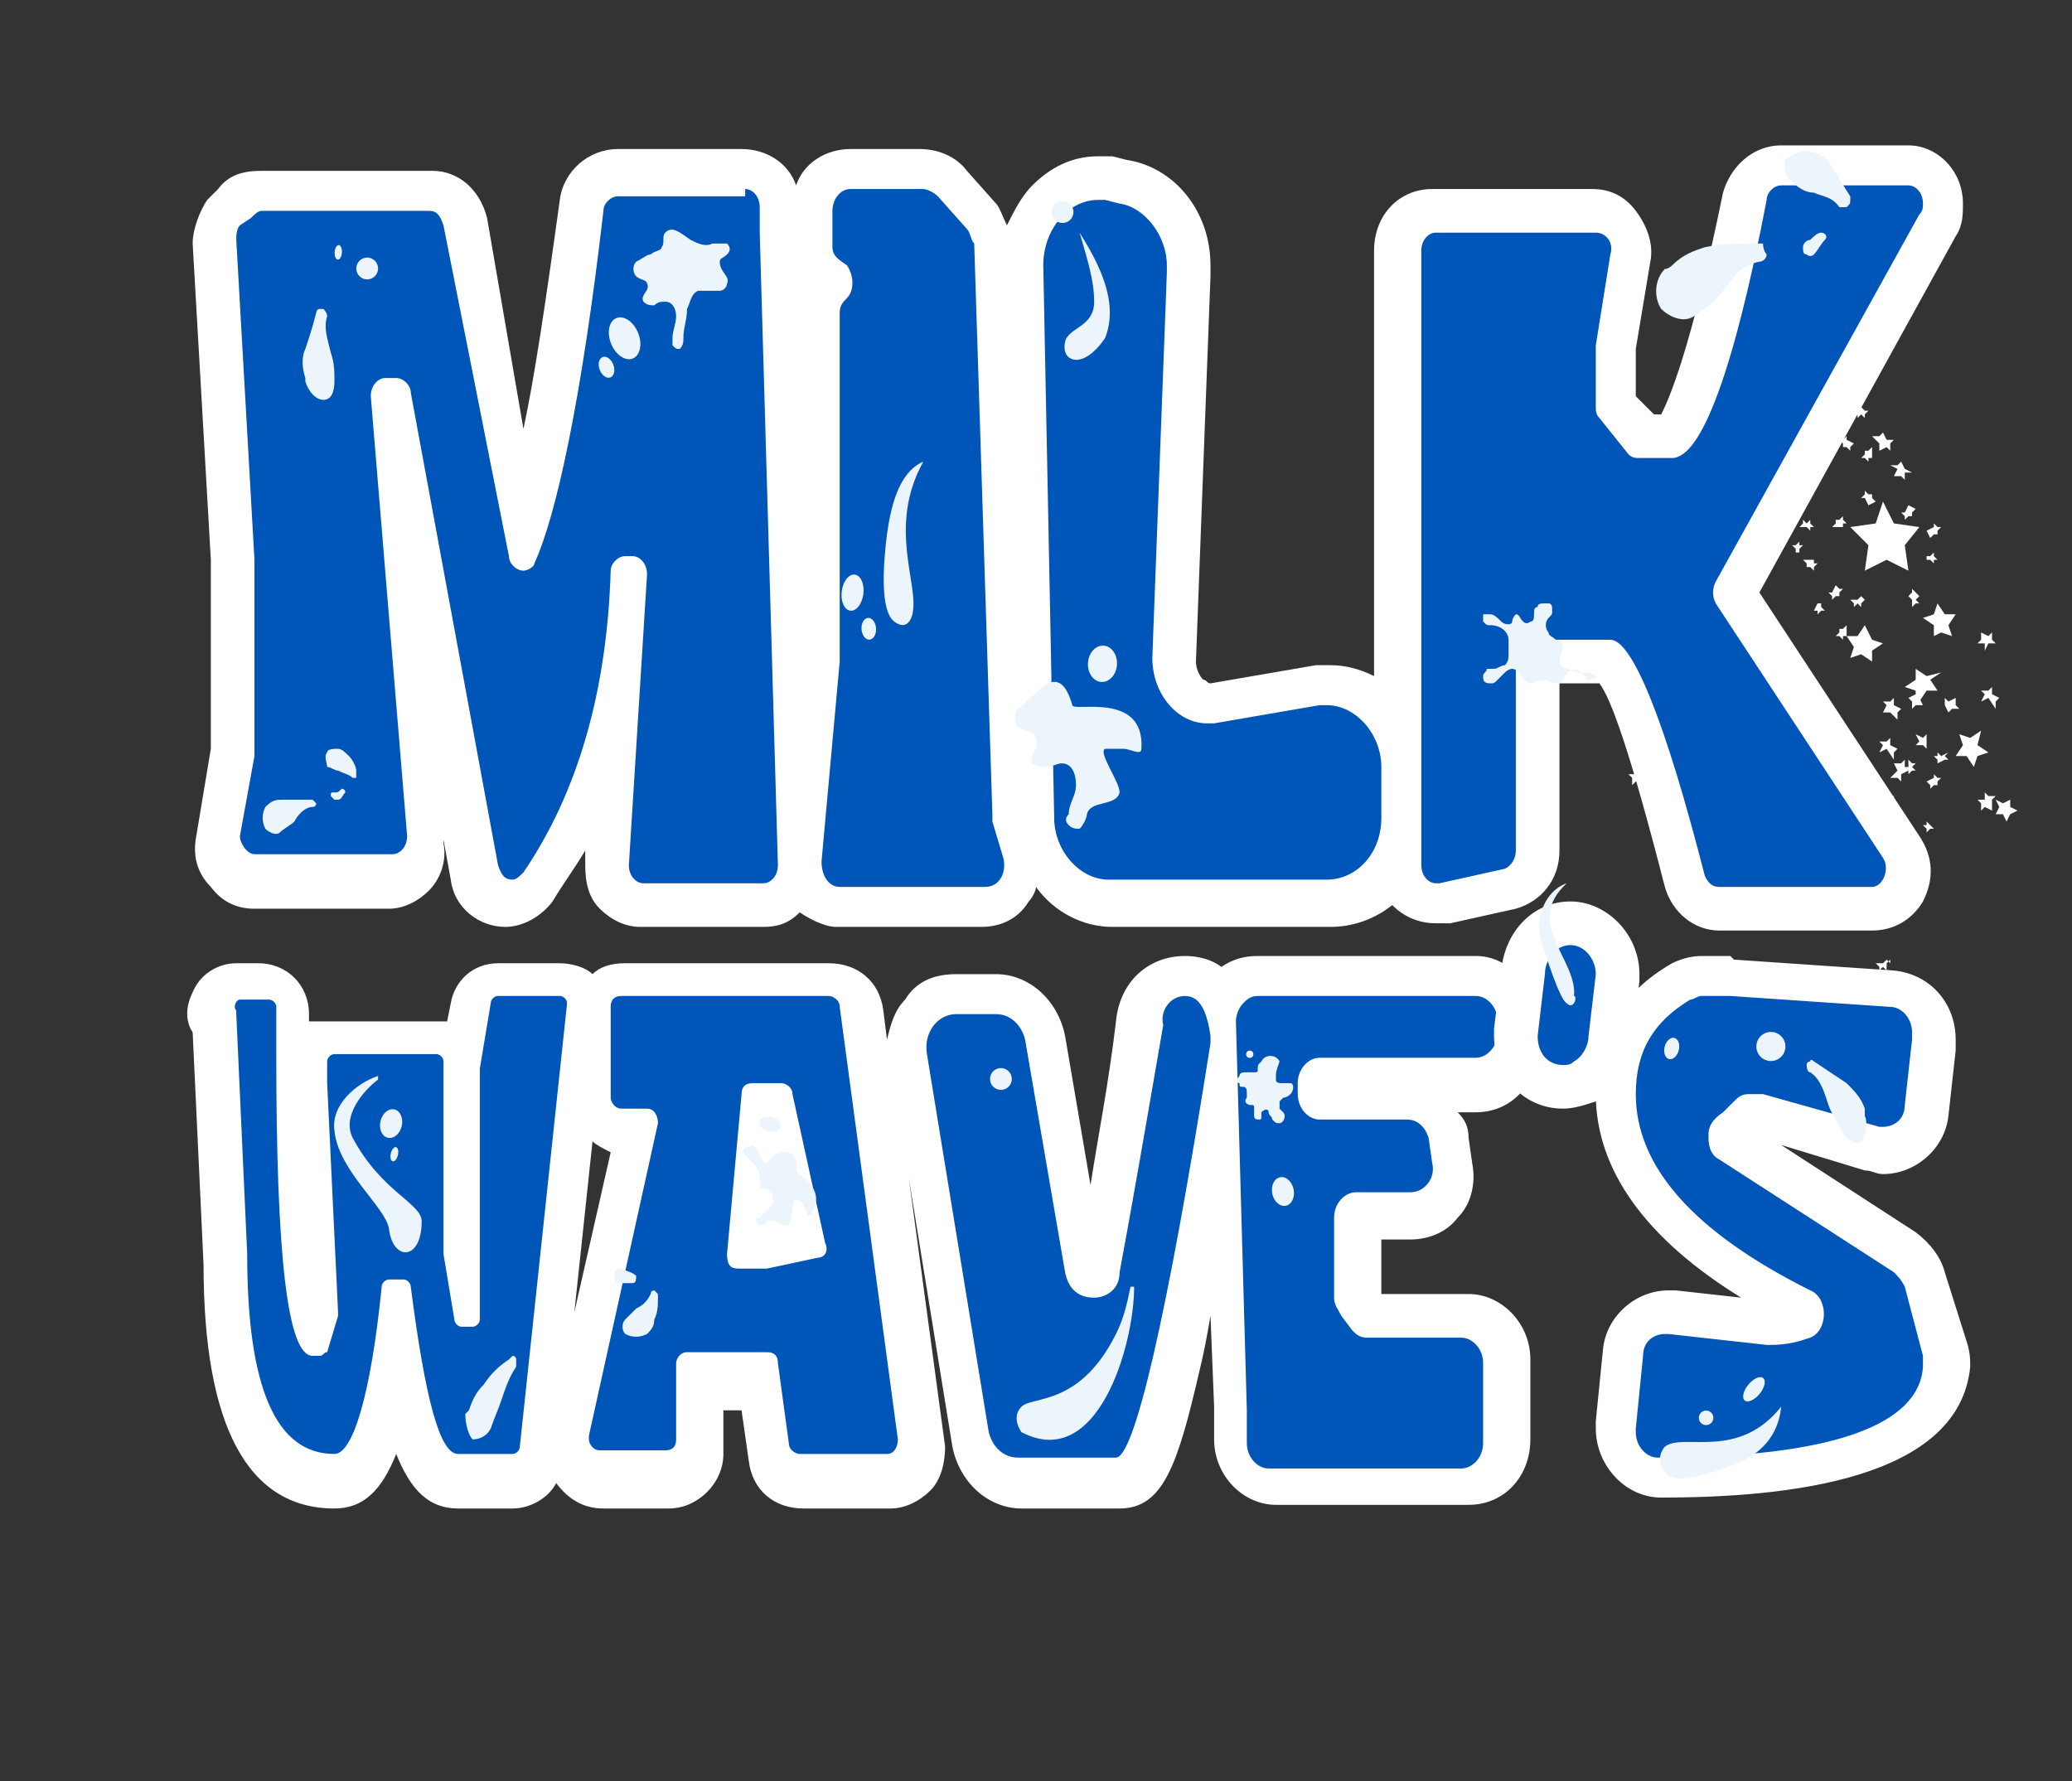 <?xml version="1.0" encoding="utf-8"?>
<!-- Generator: Adobe Illustrator 28.0.0, SVG Export Plug-In . SVG Version: 6.00 Build 0)  -->
<svg version="1.1" id="Слой_1" xmlns="http://www.w3.org/2000/svg" xmlns:xlink="http://www.w3.org/1999/xlink" x="0px" y="0px"
	 viewBox="0 0 57 49" style="enable-background:new 0 0 57 49;" xml:space="preserve">
<rect x="0" y="0" width="57" height="49" fill="#333333" stroke="none"/>
<style type="text/css">
	.st0{fill:#FFFFFF;}
	.st1{fill:#0055B8;}
	.st2{fill:#ECF4FC;}
</style>
<path class="st0" d="M51.8,13.8l0.3,0.6l0.7,0.1L52.4,15l0.1,0.7l-0.6-0.3l-0.6,0.3l0.1-0.7l-0.5-0.5l0.7-0.1L51.8,13.8z"/>
<path class="st0" d="M53.2,17.5l0-0.3l-0.3-0.2l0.3-0.1l0.1-0.3l0.2,0.3l0.3,0l-0.2,0.3l0.1,0.3l-0.3-0.1L53.2,17.5z"/>
<path class="st0" d="M54.5,20.1l-0.3,0.2l-0.3-0.1l0.1,0.3l-0.2,0.3l0.3,0l0.2,0.3l0.1-0.3l0.3-0.1l-0.3-0.2L54.5,20.1z"/>
<path class="st0" d="M53.4,18.5L53,18.6l-0.3-0.2l0,0.3l-0.3,0.2l0.3,0.1l0.1,0.3l0.2-0.3l0.3,0l-0.2-0.3L53.4,18.5z"/>
<path class="st0" d="M51.3,17.2l-0.2,0.3h-0.3l0.2,0.3l-0.1,0.3l0.3-0.1l0.3,0.2l0-0.3l0.3-0.2l-0.3-0.1L51.3,17.2z"/>
<path class="st0" d="M52.1,13.1l0.1-0.2L52,12.8l0.2,0l0.1-0.1l0.1,0.2l0.2,0.1L52.4,13v0.2l-0.1-0.1L52.1,13.1z"/>
<path class="st0" d="M49.7,10.2L49.6,10l0-0.2l-0.2,0.1l-0.1-0.1l0,0.2l-0.1,0.1l0.2,0l0.1,0.2l0.1-0.1L49.7,10.2z"/>
<path class="st0" d="M51.5,12l0.2,0l0.1-0.1l0.1,0.2l0.2,0l-0.1,0.1l0,0.2l-0.1-0.1l-0.2,0.1l0-0.2L51.5,12z"/>
<path class="st0" d="M47.4,13.2l0.2-0.1l0-0.2l0.1,0.1l0.2,0l-0.1,0.1l0.1,0.2l-0.2,0l-0.1,0.1l0-0.2L47.4,13.2z"/>
<path class="st0" d="M44.6,18.8l0,0.2l-0.1,0.1l0.2,0l0.1,0.2l0.1-0.2l0.2,0L44.9,19l0-0.2l-0.1,0.1L44.6,18.8z"/>
<path class="st0" d="M51.8,28.2l-0.2,0.1l-0.1-0.1l0,0.2l-0.1,0.1l0.2,0.1l0,0.2l0.1-0.1l0.2,0l-0.1-0.1L51.8,28.2z"/>
<path class="st0" d="M47.2,9.5l-0.1,0.1l0.1,0.2l-0.2,0l-0.1,0.1l0-0.2l-0.1-0.1l0.2-0.1l0-0.2L47,9.5L47.2,9.5z"/>
<path class="st0" d="M52.1,19.2l0,0.2l0.2,0.1l-0.1,0.1l0,0.2L52,19.6l-0.2,0l0.1-0.2l-0.1-0.1l0.2,0L52.1,19.2z"/>
<path class="st0" d="M52.1,20.9v-0.2l0.1-0.1l-0.2-0.1l0-0.2l-0.1,0.1l-0.2,0l0.1,0.1l-0.1,0.2l0.2-0.1L52.1,20.9z"/>
<path class="st0" d="M53.3,19.4l0.2,0l0.1,0.2l0.1-0.1l0.2,0l-0.1-0.1l0-0.2l-0.2,0.1l-0.1-0.1l0,0.2L53.3,19.4z"/>
<path class="st0" d="M52,21.4l0.2,0l0.1,0.1l0-0.2l0.2-0.1l-0.1-0.1l0-0.2l-0.1,0.1l-0.2,0l0.1,0.2L52,21.4z"/>
<path class="st0" d="M52.9,19.1l-0.1,0.1l0.1,0.2l-0.2,0l-0.1,0.1l0-0.2l-0.1-0.1l0.2-0.1l0-0.2l0.1,0.1L52.9,19.1z"/>
<path class="st0" d="M53.2,20.3l-0.2,0.1l0,0.2l-0.1-0.1l-0.2,0l0.1-0.1l-0.1-0.2l0.2,0.1l0.1-0.1l0,0.2L53.2,20.3z"/>
<path class="st0" d="M45.8,21l0,0.2l0.2,0.1l-0.1,0.1l0,0.2l-0.1-0.1l-0.2,0l0.1-0.2l-0.1-0.1l0.2,0L45.8,21z"/>
<path class="st0" d="M44.8,21.3l0.1,0.1l0,0.2l0.1-0.1l0.2,0l-0.1-0.2l0.1-0.1l-0.2,0L45,21.1l0,0.2L44.8,21.3z"/>
<path class="st0" d="M45.9,20l-0.1,0.1l0,0.2l-0.1-0.1l-0.2,0.1l0-0.2l-0.1-0.1l0.2,0l0.1-0.1l0.1,0.2L45.9,20z"/>
<path class="st0" d="M46,8.5l0-0.1l0.1,0l-0.1-0.1l0-0.1L46,8.2l-0.1,0l0,0.1l-0.1,0.1H46L46,8.5z"/>
<path class="st0" d="M49,14l0.1,0.1l0,0.1l0.1-0.1l0.1,0l0-0.1l0.1-0.1l-0.1,0l-0.1-0.1l0,0.1L49,14z"/>
<path class="st0" d="M49.4,13.4l-0.1,0.1l0,0.1l-0.1,0l-0.1,0.1l0-0.1l-0.1-0.1l0.1,0l0-0.1l0.1,0.1L49.4,13.4z"/>
<path class="st0" d="M50.5,16.1l0.1,0.1l0.1,0l-0.1,0.1l0,0.1l-0.1,0l-0.1,0.1l0-0.1l-0.1-0.1l0.1,0L50.5,16.1z"/>
<path class="st0" d="M49.9,15.4l0,0.1l0.1,0l-0.1,0.1l0,0.1l-0.1-0.1l-0.1,0l0-0.1l-0.1-0.1l0.1,0L49.9,15.4z"/>
<path class="st0" d="M49.8,14.6l0-0.1l0.1,0l-0.1-0.1l0-0.1l-0.1,0.1l-0.1-0.1l0,0.1l-0.1,0.1h0.2L49.8,14.6z"/>
<path class="st0" d="M49.5,15.2v-0.1l0.1-0.1l-0.1,0l0-0.1L49.4,15l-0.1,0l0.1,0.1l0,0.1l0.1,0L49.5,15.2z"/>
<path class="st0" d="M51.3,16.5l-0.1,0.1l0,0.1l-0.1-0.1L51,16.7l0-0.1l-0.1-0.1l0.2,0l0.1-0.1l0.1,0.1L51.3,16.5z"/>
<path class="st0" d="M50.8,17.5l-0.1,0l0,0.1l-0.1-0.1l-0.1,0l0.1-0.1l0-0.1l0.1,0l0.1-0.1l0,0.1L50.8,17.5z"/>
<path class="st0" d="M52.5,20.9l0.1,0.1l0.1,0l-0.1,0.1l0.1,0.1l-0.1,0l-0.1,0.1v-0.1l-0.1-0.1l0.1,0L52.5,20.9z"/>
<path class="st0" d="M52,22.2l0.1-0.1l0.1,0l-0.1-0.1l0-0.1l-0.1,0l-0.1-0.1l0,0.1L51.8,22l0.1,0L52,22.2z"/>
<path class="st0" d="M53,21.5l0.1,0.1l0,0.1l0.1-0.1l0.1,0l0-0.1l0.1-0.1l-0.1,0l-0.1-0.1l0,0.1L53,21.5z"/>
<path class="st0" d="M53.6,20.7l-0.1,0.1l0.1,0.1l-0.1,0L53.3,21l0-0.1l-0.1-0.1l0.1,0l0-0.1l0.1,0.1L53.6,20.7z"/>
<path class="st0" d="M53.2,22.6l-0.1,0.1l0.1,0.1l-0.1,0l-0.1,0.1l0-0.1l-0.1-0.1l0.1,0l0-0.1l0.1,0.1L53.2,22.6z"/>
<path class="st0" d="M50.4,27.5l0.1,0.2l0.2,0l-0.1,0.2l0.1,0.2L50.4,28l-0.2,0.1l0-0.2l-0.2-0.1l0.2-0.1L50.4,27.5z"/>
<path class="st0" d="M48.3,30l0.1,0.1l0.1,0l-0.1,0.1l0,0.1l-0.1,0l-0.1,0.1l0-0.1l-0.1-0.1l0.1,0L48.3,30z"/>
<path class="st0" d="M51.1,27.6l0.1-0.1l0.1,0l-0.1-0.1l0.1-0.1l-0.1,0L51,27.2l0,0.1l-0.1,0.1l0.1,0L51.1,27.6z"/>
<path class="st0" d="M50.4,28.6l0.1,0.1v0.2l0.1-0.1l0.1,0l-0.1-0.1l0.1-0.1l-0.2,0l-0.1-0.1l0,0.1L50.4,28.6z"/>
<path class="st0" d="M49.4,27.6l0.2,0l0.1,0.1l0-0.1l0.1-0.1l-0.1-0.1l0-0.2l-0.1,0.1l-0.1,0l0.1,0.1L49.4,27.6z"/>
<path class="st0" d="M48.5,27.5l0.1,0l0.1,0.1l0-0.1l0.1,0l-0.1-0.1l0-0.1l-0.1,0.1l-0.1,0l0.1,0.1L48.5,27.5z"/>
<path class="st0" d="M52,26.4l-0.1,0.1l0,0.2l-0.1-0.1l-0.1,0.1l0-0.1l-0.1-0.1l0.2,0l0.1-0.1l0.1,0.1L52,26.4z"/>
<path class="st0" d="M52.3,27.3l-0.1,0.1l0,0.1l-0.1-0.1l-0.2,0l0.1-0.1L52,27.1l0.1,0l0.1-0.1v0.2L52.3,27.3z"/>
<path class="st0" d="M52.5,13.9L52.5,13.9l0.2,0.1l-0.1,0.1l0,0.1l-0.1,0l-0.1,0.1l0-0.1l-0.1-0.1l0.1,0L52.5,13.9z"/>
<path class="st0" d="M50.7,14.5l0-0.1l0.1,0l-0.1-0.1l0-0.1l-0.1,0.1l-0.1,0l0,0.1l-0.1,0.1h0.1L50.7,14.5z"/>
<path class="st0" d="M51.4,13.9L51.4,13.9l0.2-0.1l-0.1-0.1l0-0.1l-0.1,0l-0.1-0.1l0,0.1l-0.1,0.1l0.1,0L51.4,13.9z"/>
<path class="st0" d="M48.8,15.1V15l0.1-0.1l-0.1,0l0-0.1l-0.1,0.1l-0.1,0l0.1,0.1l0,0.1l0.1,0L48.8,15.1z"/>
<path class="st0" d="M49.9,16.8l0.1,0l0,0.1l0.1-0.1l0.1,0l-0.1-0.1l0-0.1l-0.1,0L50,16.6L49.9,16.8L49.9,16.8z"/>
<path class="st0" d="M53,14.6L53,14.6l0.1,0.2l0.1-0.1l0.1,0l0-0.1l0.1-0.1l-0.1,0l-0.1-0.1l0,0.1L53,14.6z"/>
<path class="st0" d="M53,15.4l0.1,0l0.1,0.1l0-0.1l0.1,0l-0.1-0.1l0-0.1l-0.1,0.1l-0.1,0l0,0.1L53,15.4z"/>
<path class="st0" d="M52.8,16.4l-0.1,0.1l0.1,0.1l-0.1,0l-0.1,0.1l0-0.2l-0.1-0.1l0.1-0.1l0-0.1l0.1,0.1L52.8,16.4z"/>
<path class="st0" d="M49.9,9.7l0,0.1l0.1,0l-0.1,0.1l0,0.1l-0.1-0.1l-0.1,0l0-0.1l-0.1-0.1L49.9,9.7L49.9,9.7z"/>
<path class="st0" d="M46.7,11.8h0.1l0.1,0.1l0-0.1l0.1,0L47,11.7v-0.1l-0.1,0.1l-0.1,0L46.7,11.8L46.7,11.8z"/>
<path class="st0" d="M48.7,10.9L48.7,10.9l-0.1,0.2L48.5,11l-0.1,0l0-0.1l-0.1-0.1l0.1,0l0.1-0.1l0,0.1L48.7,10.9z"/>
<path class="st0" d="M49.1,11.3l-0.1,0l0,0.1l-0.1-0.1h-0.1l0.1-0.1l0-0.1l0.1,0l0.1-0.1L49.1,11.3L49.1,11.3z"/>
<path class="st0" d="M51.2,11.2l0.1,0.1l0.1,0l-0.1,0.1l0,0.1l-0.1-0.1l-0.1,0.1l0-0.1L51,11.3l0.1,0L51.2,11.2z"/>
<path class="st0" d="M49,11.4L49,11.4l0.2,0.1l-0.1,0.1l0,0.1l-0.1,0L49,11.7l0-0.1l-0.1-0.1l0.1,0L49,11.4z"/>
<path class="st0" d="M50.7,10.4l0,0.1l0.1,0l-0.1,0.1l0,0.1l-0.1-0.1l-0.1,0l0-0.1l-0.1-0.1L50.7,10.4L50.7,10.4z"/>
<path class="st0" d="M48.1,12.1l0-0.1l0.1,0l-0.1-0.1l0-0.1l-0.1,0.1l-0.1,0l0,0.1L47.9,12l0.1,0L48.1,12.1z"/>
<path class="st0" d="M48.7,12.5L48.7,12.5l0.2-0.1l-0.1-0.1l0-0.1l-0.1,0l-0.1-0.1l0,0.1l-0.1,0.1l0.1,0L48.7,12.5z"/>
<path class="st0" d="M48.2,13.4l0-0.1l0.1-0.1l-0.1,0l0-0.1l-0.1,0.1l-0.1,0l0.1,0.1l0,0.1L48.2,13.4L48.2,13.4z"/>
<path class="st0" d="M50.4,11.5l0.1,0l0,0.1l0.1-0.1l0.1,0l-0.1-0.1l0-0.1l-0.1,0l-0.1-0.1L50.4,11.5L50.4,11.5z"/>
<path class="st0" d="M49.7,11.9L49.7,11.9l0.1,0.2l0.1-0.1l0.1,0l0-0.1l0.1-0.1l-0.1,0l-0.1-0.1l0,0.1L49.7,11.9z"/>
<path class="st0" d="M49.4,12.9l0.1,0l0.1,0.1l0-0.1l0.1,0l-0.1-0.1l0-0.1l-0.1,0.1l-0.1,0L49.4,12.9L49.4,12.9z"/>
<path class="st0" d="M51,12.2l-0.1,0.1v0.1l-0.1-0.1l-0.1,0l0-0.1l-0.1-0.1l0.1,0l0.1-0.1l0,0.1L51,12.2z"/>
<path class="st0" d="M50.1,11.4L50.1,11.4l0,0.2l-0.1,0l-0.1,0.1v-0.1l-0.1-0.1l0.1,0l0-0.1l0.1,0.1H50.1z"/>
<path class="st0" d="M51.5,12.6l-0.1,0l0,0.1l-0.1-0.1h-0.1l0.1-0.1l0-0.1l0.1,0l0.1-0.1l0,0.1L51.5,12.6z"/>
<path class="st0" d="M47.3,11.9l0,0.1l0.1,0l-0.1,0.1l0,0.1l-0.1-0.1l-0.1,0l0-0.1L47.1,12L47.3,11.9L47.3,11.9z"/>
<path class="st0" d="M47.8,9l0.1,0l0,0.1L48,9h0.1l-0.1-0.1l0-0.1l-0.1,0l-0.1-0.1l0,0.1L47.8,9z"/>
<path class="st0" d="M45.4,11.9L45.4,11.9l-0.1,0.2L45.2,12l-0.1,0l0-0.1l-0.1-0.1h0.1l0.1-0.1l0,0.1L45.4,11.9z"/>
<path class="st0" d="M44.8,13.1l0-0.1l0.1,0l-0.1-0.1l0-0.1l-0.1,0.1l-0.1,0l0,0.1L44.7,13L44.8,13.1L44.8,13.1z"/>
<path class="st0" d="M45.4,13.4L45.4,13.4l0.2-0.1l-0.1-0.1l0-0.1l-0.1,0l-0.1-0.1l0,0.1l-0.1,0.1l0.1,0L45.4,13.4z"/>
<path class="st0" d="M44.9,14.3l0-0.1l0.1-0.1l-0.1,0l0-0.1l-0.1,0.1l-0.1,0l0.1,0.1l0,0.1L44.9,14.3L44.9,14.3z"/>
<path class="st0" d="M45.5,21.5l0,0.2l0.2,0.1l-0.2,0.1l0,0.2L45.4,22l-0.2,0l0.1-0.2l-0.1-0.2l0.2,0L45.5,21.5z"/>
<path class="st0" d="M55.2,22.6l0.1-0.2l0.2-0.1l-0.2-0.1l0-0.2l-0.2,0.1L54.9,22l0.1,0.2l-0.1,0.2l0.2,0L55.2,22.6z"/>
<path class="st0" d="M45.8,18.8l0-0.1l0.1,0l-0.1-0.1l0-0.2l-0.1,0.1l-0.1-0.1l0,0.1l-0.1,0.1l0.2,0L45.8,18.8z"/>
<path class="st0" d="M45.7,19.4l0.1-0.1l0.2,0l-0.1-0.1l0.1-0.1l-0.1,0L45.7,19l0,0.2l-0.1,0.1l0.1,0.1L45.7,19.4z"/>
<path class="st0" d="M45,15.3l0-0.1l0.1-0.1l-0.1,0l0-0.1L44.9,15l-0.1,0l0.1,0.1l0,0.1L45,15.3L45,15.3z"/>
<path class="st0" d="M45.1,28.6l0.1,0.1l0.1,0l-0.1,0.1l0,0.1L45.1,29L45,29.1l0-0.1l-0.1-0.1l0.1,0L45.1,28.6z"/>
<path class="st0" d="M45.1,27.2l0.1,0.1l0.1,0l-0.1,0.1l0,0.1l-0.1,0L45,27.6l0-0.1l-0.1-0.1l0.1,0L45.1,27.2z"/>
<path class="st0" d="M48.9,30.8l0,0.2l0.1,0.1L49,31.1l0,0.2l-0.1-0.1l-0.1,0l0.1-0.1l-0.1-0.1l0.2,0L48.9,30.8z"/>
<path class="st0" d="M45,28.3l0.2,0l0.1,0.1l0-0.2l0.2-0.1l-0.2-0.1l0-0.2L45.2,28L45,28l0.1,0.2L45,28.3z"/>
<path class="st0" d="M48.2,29L48,29.1l0,0.2l-0.1-0.1l-0.2,0l0.1-0.1l-0.1-0.2l0.2,0l0.1-0.1l0,0.2L48.2,29z"/>
<path class="st0" d="M45.8,17.9L45.7,18l0,0.2L45.5,18l-0.2,0l0.1-0.1l-0.1-0.2l0.2,0.1l0.1-0.1l0,0.2L45.8,17.9z"/>
<path class="st0" d="M54.6,17.9l0.1-0.2l0.2,0l-0.1-0.1l0-0.2l-0.1,0.1l-0.2-0.1l0,0.2l-0.1,0.1l0.2,0L54.6,17.9z"/>
<path class="st0" d="M54.9,19.5v-0.2l0.1-0.1l-0.2-0.1l0-0.2l-0.1,0.1l-0.2,0l0.1,0.1l-0.1,0.2l0.2-0.1L54.9,19.5z"/>
<path class="st0" d="M54.4,22l0.1,0.1l0,0.2l0.1-0.1l0.2,0.1L54.8,22l0.1-0.1l-0.2,0l-0.1-0.1l0,0.2L54.4,22z"/>
<path class="st0" d="M48.4,31.7l0.2,0l0.1,0.2l0.1-0.1l0.2,0l-0.1-0.1l0-0.2l-0.2,0.1l-0.1-0.1l0,0.2L48.4,31.7z"/>
<g>
	<g>
		<path class="st1" d="M34.9,40.7c-0.6,0-1.2-0.6-1.2-1.2v-0.9l-0.3-8c-1.7,10.2-2.3,10.2-2.9,10.2H28c-0.7,0-1.2-0.5-1.3-1.2
			L24.9,29c-0.1-0.5,0.1-0.9,0.3-1.3c0.3-0.3,0.6-0.5,1-0.5h1.1c0.7,0,1.2,0.5,1.3,1.2l1.1,6.4c0,0.1,0.1,0.2,0.2,0.2
			c0.1,0,0.1-0.1,0.2-0.2c0.3-1.6,0.7-3.8,1.1-6.7c0.1-0.7,0.7-1.3,1.3-1.3c0.3,0,0.7,0.1,1,0.6c0-0.1,0.1-0.2,0.2-0.2
			c0.2-0.3,0.5-0.4,0.8-0.4h6c0.6,0,1.2,0.6,1.2,1.2v0.3c0,0.7-0.5,1.2-1.2,1.2h-4.3l0,0.3l2.3,0.1c0.6,0,1,0.4,1.1,1l0.1,0.7
			c0.1,0.4,0,0.8-0.3,1.1c-0.2,0.3-0.5,0.4-0.9,0.4h-1.5l0,2.3l0.4,0.5l2.5,0c0.6,0,1.2,0.6,1.2,1.2v2.2c0,0.7-0.5,1.2-1.2,1.2H34.9
			z M21.9,40.7c-0.4,0-0.8-0.4-0.9-0.8l-0.2-1.9h-1.6v1.8c0,0.5-0.4,0.9-0.9,0.9h-1.8c-0.5,0-0.9-0.4-0.9-0.9v-0.1l0-0.2l1.9-8.3
			h-0.3c-0.5,0-0.9-0.4-0.9-0.9v-2.5c0-0.5,0.4-0.9,0.9-0.9h5.6c0.4,0,0.8,0.3,0.9,0.8l1.6,11.9c0,0.3,0,0.6-0.2,0.8
			c-0.2,0.2-0.4,0.3-0.7,0.3H21.9z M21,34.4l1-0.2l-0.8-3.7h-0.3l-0.3,4H21z M12.5,40.7c-0.7,0-1.2-0.6-1.7-3.5
			c-0.4,2.8-1,3.5-1.7,3.5c-2,0-3-2.1-3-6.1L5.8,28c-0.1-0.2-0.1-0.5,0-0.7c0.1-0.3,0.4-0.4,0.7-0.4h0.8c0.4,0,0.8,0.4,0.8,0.8V29
			c0,4.6,0.2,6.5,0.4,7.3l0.1-0.3l-0.3-6.2l0-0.6c0-0.4,0.3-0.8,0.8-0.8H12c0.3,0,0.6,0.2,0.7,0.4l0.2-1.4c0.1-0.4,0.4-0.7,0.7-0.7
			h1.7c0.2,0,0.4,0.1,0.6,0.3c0.2,0.2,0.2,0.4,0.2,0.6L14.8,40c0,0.4-0.4,0.7-0.8,0.7H12.5z M45.6,40.7c-0.3,0-0.7-0.2-0.9-0.4
			c-0.2-0.2-0.3-0.6-0.3-0.9c0-0.1,0-0.1,0-0.2l0.2-1.9c0.1-0.6,0.6-1.1,1.2-1.1l0.1,0l2.7,0.3c0.4,0,0.7-0.1,0.9-0.2
			c0,0,0-0.1,0-0.1c0-0.1,0-0.1,0-0.1c-3.4-1.7-5.2-3.7-5.2-5.9c0-1.4,0.6-2.5,1.8-3.1c0.2-0.1,0.4-0.1,0.5-0.1h0.8l4.4,0.3
			c0.6,0,1.1,0.6,1.1,1.3c0,0.1,0,0.2,0,0.2l-0.2,1.9c-0.1,0.6-0.6,1.1-1.2,1.1c-0.1,0-0.2,0-0.3,0l-3.2-0.9l-0.3,0l-0.3,0.4
			c0,0,0,0.1,0,0.1c0,0.1,0,0.2,0,0.2l4.8,3.1c0.2,0.2,0.4,0.4,0.5,0.7l0.5,1.9c0,0.2,0.1,0.3,0.1,0.5
			C53.3,39.6,50.8,40.6,45.6,40.7L45.6,40.7z M47.3,24.9c-0.5,0-0.8-0.3-1-0.8c-1.3-4.9-1.9-5.8-2.1-6h-2v5.2c0,0.5-0.3,0.9-0.8,1
			l-1.9,0.4l-0.2,0c-0.3,0-0.5-0.1-0.7-0.3c-0.2-0.2-0.3-0.5-0.3-0.7v0c-0.4,0.7-1,1.2-1.8,1.2h-6c-1.1,0-2.1-1-2.1-2.3L28.2,7.3
			c0-0.7,0.2-1.3,0.7-1.8c0.4-0.4,0.9-0.6,1.4-0.6c0.1,0,0.2,0,0.3,0L31,5c1,0.2,1.8,1.1,1.8,2.3v0.2l-0.4,10.6
			c0,0.4,0.1,0.7,0.3,0.9c0.2,0.2,0.4,0.3,0.6,0.3l0,0c0,0,0.1,0,0.1,0l2.9-0.5c0.1,0,0.2,0,0.3,0c0.8,0,1.5,0.5,1.8,1.2V6.9
			c0-0.6,0.5-1.1,1-1.1h4.4c0.3,0,0.6,0.1,0.7,0.4c0.2,0.2,0.3,0.6,0.2,0.9l-0.4,2.5l0,1.6l0.7,0.9H46c0.1-0.1,0.8-0.7,2-6.6
			c0.1-0.5,0.5-0.8,1-0.8h3.5c0.6,0,1,0.5,1,1.1c0,0.2,0,0.4-0.1,0.6l-5.6,10.1l4.6,6.9c0.2,0.3,0.2,0.8,0.1,1.2
			c-0.2,0.3-0.5,0.5-0.9,0.5H47.3z M23,24.9c-0.3,0-0.6-0.1-0.8-0.4c-0.1-0.1-0.2-0.3-0.3-0.5c0,0.2-0.1,0.4-0.3,0.6
			c-0.2,0.2-0.4,0.3-0.7,0.3h-3.3c-0.3,0-0.5-0.1-0.7-0.3c-0.2-0.2-0.3-0.5-0.3-0.8l0.3-4.5c-0.4,2-1.1,3.7-2.2,5.2
			c-0.2,0.3-0.5,0.4-0.8,0.4c-0.5,0-0.9-0.4-1-0.8l-2.3-12.3l0.9,11.4c0,0.3-0.1,0.6-0.3,0.8c-0.2,0.2-0.4,0.3-0.7,0.3H7
			c-0.3,0-0.5-0.1-0.7-0.3C6,23.7,6,23.4,6,23.1l0.4-2.4l0-5.3L5.9,6.7c0-0.3,0.1-0.6,0.3-0.8l0.3-0.3c0.2-0.2,0.4-0.3,0.7-0.3h4.6
			c0.5,0,0.9,0.3,1,0.8l1.7,8.4C15,13,15.6,10,16.1,5.6c0.1-0.5,0.5-0.9,1-0.9h3.4c0.5,0,1,0.5,1,1v0.7l0.5,16.8l0.4-5l0-9.6
			c0-0.3,0.1-0.6,0.3-0.8c-0.2-0.3-0.3-0.6-0.3-0.9v-1c0-0.7,0.5-1.2,1.1-1.2h1.9c0.3,0,0.6,0.1,0.8,0.4l0.8,0.9
			c0.2,0.2,0.3,0.5,0.3,0.8l0.5,15.7l0.3,1c0.1,0.4,0,0.8-0.2,1.1c-0.2,0.3-0.5,0.4-0.9,0.4H23z"/>
		<path class="st0" d="M52.5,5.1c0.2,0,0.4,0.2,0.4,0.5c0,0.1,0,0.2-0.1,0.3L47.2,16c-0.1,0.2-0.1,0.4,0,0.6l4.6,7
			c0.2,0.3,0,0.8-0.3,0.8h-4.2c-0.2,0-0.3-0.1-0.4-0.3c-1.1-4.3-2-6.5-2.6-6.5h-2.2c-0.2,0-0.4,0.2-0.4,0.5v5.3
			c0,0.2-0.1,0.4-0.3,0.5l-1.8,0.4c0,0-0.1,0-0.1,0c-0.2,0-0.4-0.2-0.4-0.5V6.9c0-0.3,0.2-0.5,0.4-0.5h4.4c0.3,0,0.5,0.3,0.4,0.6
			l-0.4,2.5c0,0,0,0.1,0,0.1v1.6c0,0.1,0,0.2,0.1,0.3l0.8,1c0.1,0.1,0.2,0.1,0.3,0.1H46c0.8,0,1.7-2.4,2.6-7.1
			c0-0.2,0.2-0.4,0.4-0.4H52.5 M25.4,5.2c0.1,0,0.3,0.1,0.4,0.2l0.8,0.9c0.1,0.1,0.1,0.3,0.2,0.4l0.5,15.7c0,0.1,0,0.1,0,0.2l0.3,1
			c0.1,0.4-0.1,0.8-0.5,0.8h-4c-0.3,0-0.5-0.3-0.5-0.7l0.5-5.5c0,0,0,0,0-0.1V8.6c0-0.2,0.1-0.3,0.2-0.4h0c0.2-0.2,0.2-0.6,0-0.9h0
			C23,7.1,22.9,7,22.9,6.8v-1c0-0.3,0.2-0.6,0.5-0.6H25.4 M20.5,5.2c0.2,0,0.4,0.2,0.4,0.5v0.7l0.5,17.4c0,0.3-0.2,0.5-0.4,0.5h-3.3
			c-0.2,0-0.4-0.2-0.4-0.5l0.5-8c0-0.3-0.2-0.5-0.4-0.5h-0.2c-0.2,0-0.4,0.2-0.4,0.4c-0.1,3.3-0.9,6.1-2.4,8.3
			c-0.1,0.1-0.2,0.2-0.3,0.2c-0.2,0-0.3-0.1-0.4-0.4l-2.4-13c0-0.2-0.2-0.4-0.4-0.4h-0.3c-0.2,0-0.4,0.2-0.4,0.5l1,12.1
			c0,0.3-0.2,0.5-0.4,0.5H7c-0.2,0-0.4-0.3-0.4-0.5L7,20.8c0,0,0-0.1,0-0.1v-5.3c0,0,0,0,0,0L6.5,6.6c0-0.1,0-0.3,0.1-0.4L6.9,6
			C7,5.9,7.1,5.8,7.2,5.8h4.6c0.2,0,0.3,0.1,0.4,0.4l1.8,9.1c0,0.2,0.2,0.4,0.4,0.4c0.1,0,0.3-0.1,0.3-0.2c0.6-1.3,1.3-4.5,1.9-9.7
			c0-0.2,0.2-0.4,0.4-0.4H20.5 M30.2,5.5c0.1,0,0.1,0,0.2,0l0.4,0.1c0.7,0.1,1.3,0.9,1.3,1.7v0.2l-0.4,10.6c0,1,0.7,1.8,1.5,1.8
			c0.1,0,0.2,0,0.2,0l2.9-0.5c0.1,0,0.2,0,0.2,0c0.8,0,1.5,0.8,1.5,1.7v1.4c0,1-0.7,1.7-1.5,1.7h-6c-0.8,0-1.5-0.8-1.5-1.7v0
			L28.7,7.3C28.7,6.3,29.4,5.5,30.2,5.5 M47.6,27.4C47.6,27.4,47.7,27.4,47.6,27.4l4.4,0.3c0.3,0,0.6,0.3,0.6,0.7v0.1
			c0,0,0,0.1,0,0.1l-0.2,1.8c0,0.4-0.3,0.6-0.6,0.6c0,0-0.1,0-0.1,0l-3.2-0.9c0,0-0.1,0-0.1,0h-0.3c-0.2,0-0.3,0.1-0.4,0.2l-0.3,0.3
			C47.1,30.8,47,31,47,31.2v0.1c0,0.3,0.1,0.5,0.3,0.6l4.8,3.1c0.1,0.1,0.2,0.2,0.3,0.4l0.5,1.9c0,0.1,0,0.2,0,0.3
			c-0.1,1.6-2.5,2.5-7.3,2.5c0,0,0,0,0,0c-0.3,0-0.6-0.3-0.6-0.7c0,0,0-0.1,0-0.1l0.2-2c0-0.4,0.3-0.6,0.6-0.6c0,0,0,0,0.1,0
			l2.7,0.3c0,0,0,0,0.1,0c0,0,0,0,0,0c0.5,0,0.8-0.1,1.1-0.2c0.5-0.2,0.5-1.1,0-1.3c-3.2-1.6-4.8-3.4-4.8-5.4c0-1.2,0.5-2,1.5-2.6
			c0.1,0,0.2-0.1,0.3-0.1H47.6 M40.6,27.4c0.3,0,0.6,0.3,0.6,0.7v0.3c0,0.4-0.3,0.7-0.6,0.7h-4.3c-0.3,0-0.6,0.3-0.6,0.7v0.3
			c0,0.4,0.3,0.7,0.6,0.7h2.4c0.3,0,0.5,0.2,0.6,0.5l0.1,0.7c0.1,0.4-0.2,0.8-0.6,0.8h-1.5c-0.3,0-0.6,0.3-0.6,0.7v2.2
			c0,0.2,0.1,0.3,0.2,0.5l0.3,0.4c0.1,0.1,0.2,0.2,0.4,0.2h2.6c0.3,0,0.6,0.3,0.6,0.7v2.2c0,0.4-0.3,0.7-0.6,0.7h-5.3
			c-0.3,0-0.6-0.3-0.6-0.7v-0.9L34,28.1c0-0.2,0.1-0.4,0.2-0.5c0.1-0.1,0.2-0.2,0.4-0.2H40.6 M32.6,27.4c0.4,0,0.6,0.4,0.7,1.1
			c0,0.1,0,0.1,0,0.2c-1.2,7.6-2.1,11.4-2.6,11.4H28c-0.4,0-0.7-0.3-0.8-0.7l-1.7-10.4c-0.1-0.6,0.3-1.1,0.8-1.1h1.1
			c0.4,0,0.7,0.3,0.8,0.7l1.1,6.4c0.1,0.5,0.4,0.7,0.8,0.7c0.3,0,0.7-0.2,0.7-0.7c0.3-1.6,0.7-3.9,1.2-6.8
			C31.9,27.8,32.2,27.4,32.6,27.4L32.6,27.4 M22.8,27.4c0.1,0,0.3,0.1,0.3,0.3l1.6,11.9c0,0.2-0.1,0.4-0.3,0.4h-2.4
			c-0.1,0-0.3-0.1-0.3-0.3l-0.3-2.2c0-0.2-0.1-0.3-0.3-0.3h-2.2c-0.2,0-0.3,0.2-0.3,0.3v2.1c0,0.2-0.1,0.3-0.3,0.3h-1.8
			c-0.2,0-0.3-0.2-0.3-0.3c0,0,0-0.1,0-0.1l1.9-8.6c0-0.2-0.1-0.4-0.3-0.4h-0.7c-0.2,0-0.3-0.2-0.3-0.3v-2.5c0-0.2,0.1-0.3,0.3-0.3
			H22.8 M20.3,34.9H21c0,0,0,0,0.1,0l1.4-0.3c0.2,0,0.3-0.2,0.2-0.4l-0.9-4.1c0-0.2-0.2-0.3-0.3-0.3h-0.8c-0.2,0-0.3,0.1-0.3,0.3
			L20,34.5c0,0,0,0,0,0v0C20,34.8,20.1,34.9,20.3,34.9 M15.4,27.4c0.1,0,0.2,0.1,0.2,0.2l-1.3,12.2c0,0.1-0.1,0.2-0.2,0.2h-1.5
			c-0.5,0-0.9-1.5-1.3-4.6c0-0.1-0.1-0.2-0.2-0.2h-0.4c-0.1,0-0.2,0.1-0.2,0.2c-0.3,3-0.8,4.6-1.3,4.6c-1.6,0-2.4-1.8-2.4-5.5
			l-0.3-6.6c0,0,0-0.1,0-0.1h0c-0.1-0.1,0-0.3,0.1-0.3h0.8c0.1,0,0.2,0.1,0.2,0.2V29c0,5.5,0.3,8.3,1,8.3h0.2c0.1,0,0.1-0.1,0.2-0.1
			l0.3-1c0,0,0-0.1,0-0.1l-0.3-6.3c0,0,0,0,0,0v-0.6c0-0.1,0.1-0.2,0.2-0.2H12c0.1,0,0.2,0.1,0.2,0.2v5.3c0,0,0,0,0,0l0.3,1.8
			c0,0.1,0.1,0.2,0.2,0.2H13c0.1,0,0.2-0.1,0.2-0.2v-6.9c0,0,0,0,0,0l0.3-1.8c0-0.1,0.1-0.2,0.2-0.2H15.4 M52.5,4h-3.5
			c-0.8,0-1.4,0.6-1.6,1.3c-0.9,4.4-1.5,5.7-1.7,6.1h-0.2L45,10.9V9.6l0.4-2.4c0.1-0.5-0.1-1-0.4-1.4c-0.3-0.4-0.7-0.6-1.2-0.6h-4.4
			c-0.9,0-1.6,0.7-1.6,1.7v11.7c-0.4-0.2-0.8-0.3-1.2-0.3c-0.1,0-0.3,0-0.4,0l-2.9,0.5c0,0,0,0,0,0c-0.1,0-0.1-0.1-0.2-0.1
			c-0.1-0.1-0.2-0.3-0.2-0.5l0.4-10.6l0-0.3c0-1.5-1-2.7-2.3-2.9l-0.4-0.1c-0.1,0-0.3,0-0.4,0h0c-0.7,0-1.3,0.3-1.8,0.8
			c-0.3,0.3-0.5,0.7-0.7,1.1c-0.1-0.2-0.2-0.5-0.3-0.6l-0.8-0.9c-0.3-0.4-0.8-0.6-1.3-0.6h-1.9c-0.7,0-1.3,0.4-1.5,1
			c-0.2-0.6-0.8-1-1.5-1h-3.4c-0.8,0-1.5,0.6-1.6,1.4c-0.4,2.9-0.7,4.9-1,6.3L13.4,6c-0.2-0.8-0.8-1.3-1.5-1.3H7.2
			C6.7,4.7,6.3,4.8,6,5.2L5.7,5.5C5.5,5.8,5.3,6.3,5.3,6.7l0.5,8.7l0,5.2L5.4,23c-0.1,0.5,0,1,0.4,1.4c0.3,0.4,0.7,0.6,1.2,0.6h3.7
			c0.4,0,0.8-0.2,1.1-0.5c0.3-0.3,0.5-0.8,0.4-1.3l0-0.1l0.2,1.1c0.1,0.8,0.8,1.3,1.5,1.3c0.5,0,1-0.3,1.3-0.7
			c0.3-0.5,0.6-0.9,0.9-1.4l0,0.4c0,0.5,0.1,0.9,0.4,1.2c0.3,0.3,0.7,0.5,1.1,0.5H21c0.4,0,0.7-0.1,1-0.4c0.3,0.2,0.7,0.4,1,0.4h4
			c0.5,0,1-0.2,1.3-0.7c0.1-0.1,0.2-0.3,0.2-0.4c0.5,0.7,1.3,1.1,2.1,1.1h6c0.6,0,1.2-0.2,1.7-0.6c0.3,0.3,0.7,0.5,1.2,0.5
			c0.1,0,0.2,0,0.4,0l1.8-0.4c0.7-0.2,1.2-0.8,1.2-1.6v-4.6H44c0.3,0.4,0.8,1.7,1.8,5.6c0.2,0.7,0.8,1.2,1.5,1.2h4.2
			c0.6,0,1.1-0.3,1.4-0.8c0.3-0.6,0.3-1.2-0.1-1.8l-4.4-6.7l5.4-9.8C54,6.2,54,5.9,54,5.6C54,4.7,53.3,4,52.5,4L52.5,4z M47.6,26.3
			h-0.8c-0.3,0-0.6,0.1-0.8,0.2c-1.4,0.8-2.1,2-2.1,3.6c0,2.1,1.4,4,4,5.6l-1.8-0.2c-0.1,0-0.1,0-0.2,0c-0.9,0-1.7,0.7-1.8,1.6
			l-0.2,2c0,0.1,0,0.2,0,0.2c0,1,0.8,1.9,1.8,1.9c3.5,0,8.2-0.5,8.5-3.6c0-0.2,0-0.4-0.1-0.7L53.5,35c-0.1-0.4-0.4-0.8-0.8-1.1
			L49,31.5l2.3,0.7c0.2,0,0.3,0.1,0.5,0.1c0.9,0,1.7-0.7,1.8-1.6l0.2-1.8c0-0.1,0-0.2,0-0.2v-0.1c0-1-0.7-1.8-1.7-1.9l-4.4-0.3
			L47.6,26.3L47.6,26.3L47.6,26.3z M40.6,26.3h-6c-0.4,0-0.7,0.1-1,0.3c-0.4-0.3-0.9-0.3-1-0.3c-1,0-1.8,0.7-1.9,1.8
			c-0.2,1.7-0.5,3.2-0.7,4.5l-0.7-4.1c-0.2-1-1-1.7-1.9-1.7h-1.1c-0.6,0-1.1,0.2-1.4,0.7c-0.3,0.3-0.4,0.7-0.5,1.1l-0.1-0.8
			c-0.1-0.8-0.7-1.3-1.5-1.3h-5.6c-0.4,0-0.7,0.1-0.9,0.3c-0.2-0.2-0.6-0.3-0.9-0.3h-1.7c-0.7,0-1.2,0.5-1.3,1.1l-0.1,0.5
			c-0.1,0-0.2,0-0.3,0H8.9c-0.1,0-0.2,0-0.4,0v-0.2c0-0.8-0.6-1.4-1.4-1.4H6.5c-0.5,0-1,0.3-1.2,0.8c-0.2,0.4-0.2,0.8,0,1.1l0.3,6.4
			c0,4.4,1.2,6.7,3.6,6.7c0.8,0,1.3-0.5,1.7-1.5c0.4,1,0.9,1.5,1.7,1.5h1.5c0.5,0,1-0.3,1.2-0.7c0.3,0.4,0.7,0.7,1.3,0.7h1.8
			c0.8,0,1.5-0.7,1.5-1.5v-1.2h0.5l0.2,1.4c0.1,0.8,0.7,1.3,1.5,1.3h2.4c0.4,0,0.8-0.2,1.1-0.5c0.3-0.3,0.4-0.8,0.4-1.2l-1-7.4
			l1.2,7.4c0.2,1,1,1.7,1.9,1.7h2.7c1.2,0,1.6-1.2,2.2-3.8c0.1-0.4,0.2-0.9,0.3-1.5l0.1,2.5l0,0.9c0,1,0.8,1.8,1.7,1.8h5.3
			c1,0,1.7-0.8,1.7-1.8v-2.2c0-1-0.8-1.8-1.7-1.8H38l0,0v-1.5h0.8c0.5,0,1-0.2,1.3-0.6c0.4-0.4,0.5-1,0.4-1.5l-0.1-0.7
			c0-0.3-0.1-0.5-0.3-0.7h0.5c1,0,1.7-0.8,1.7-1.8v-0.3C42.3,27.1,41.5,26.3,40.6,26.3L40.6,26.3z M15.8,36.1l0.5-4.7
			c0.1,0.1,0.3,0.2,0.5,0.3L15.8,36.1L15.8,36.1z M21.2,33.7l0-0.3L21.2,33.7L21.2,33.7L21.2,33.7z M21.1,34.6L21.1,34.6
			C21.1,34.6,21.1,34.6,21.1,34.6L21.1,34.6L21.1,34.6z"/>
	</g>
	<g>
		<path class="st1" d="M42.9,29.9c-0.7,0-1.3-0.6-1.3-1.4l0.2-1.8c0-0.7,0.6-1.3,1.3-1.3s1.3,0.6,1.3,1.4l-0.2,1.8
			c0,0.4-0.3,0.9-0.7,1.2C43.4,29.9,43.2,29.9,42.9,29.9z"/>
		<path class="st0" d="M43.2,26c0.4,0,0.7,0.4,0.7,0.8l-0.2,1.7c0,0.3-0.2,0.6-0.4,0.7c-0.1,0.1-0.2,0.1-0.3,0.1
			c-0.4,0-0.7-0.3-0.7-0.8l0.2-1.7C42.5,26.4,42.8,26,43.2,26 M43.2,24.8c-1,0-1.8,0.8-1.9,1.9l-0.2,1.6l0,0.1v0.1
			c0,1.1,0.8,2,1.9,2c0.3,0,0.6-0.1,0.9-0.2c0.6-0.3,0.9-1,1-1.7l0.2-1.6l0-0.1v-0.1C45.1,25.7,44.2,24.8,43.2,24.8L43.2,24.8z"/>
	</g>
	<g>
		<path class="st2" d="M20,7.8C20,7.9,19.9,8,19.8,8c-0.1,0-0.2,0-0.3,0c-0.1,0-0.2,0-0.3,0c-0.2,0.1-0.2,0.3-0.3,0.5
			c0,0.3-0.1,0.5-0.1,0.8c0,0.1,0,0.2-0.1,0.3c-0.1,0-0.1,0-0.2-0.1c0-0.1,0-0.1,0-0.2c0-0.2,0.1-0.4,0.1-0.6c0-0.2-0.1-0.4-0.3-0.4
			c-0.1,0-0.2,0-0.3,0.1c-0.1,0-0.2,0-0.3-0.1c-0.1-0.2,0.2-0.3,0.1-0.5c0-0.1-0.2-0.1-0.3-0.2c-0.1-0.1-0.1-0.3,0-0.4
			C17.7,7.1,17.8,7,17.9,7c0.1-0.1,0.3-0.1,0.3-0.2c0.1-0.1,0-0.3,0.1-0.4c0.2-0.2,0.4,0,0.7,0.2c0.2,0.1,0.4,0.2,0.6,0.1
			c0,0,0,0,0,0c0.1,0,0.3,0,0.4,0C20.1,6.8,20.1,6.9,20,7c-0.1,0.1-0.2,0.1-0.2,0.2C19.8,7.5,20.1,7.6,20,7.8z"/>
	</g>
	<g>
		<path class="st2" d="M29.5,19.4c0,0.2,2-0.4,1.9,1.2c0,0.2-0.3,0-0.5,0c-0.2,0-0.3,0-0.5,0c-0.2,0.1,0.4,0.9,0.4,1.2
			c-0.1,0.4-0.8,0.2-0.9,0.6c0,0.1-0.1,0.3-0.2,0.4c-0.1,0-0.2,0-0.3-0.1s-0.1-0.2,0-0.3c0-0.3,0.2-0.5,0.2-0.8
			c0-0.3-0.1-0.6-0.4-0.6c-0.1,0-0.3,0.1-0.4,0.1c-0.1,0-0.3,0-0.4-0.1c-0.1-0.2,0.2-0.4,0.1-0.7c-0.1-0.2-0.3-0.2-0.5-0.3
			c-0.1-0.1-0.1-0.4,0-0.5C28.4,19.3,29.1,18,29.5,19.4z"/>
	</g>
	<ellipse transform="matrix(0.926 -0.377 0.377 0.926 -2.251 7.179)" class="st2" cx="17.2" cy="9.3" rx="0.4" ry="0.6"/>
	<ellipse transform="matrix(0.935 -0.355 0.355 0.935 -2.515 6.588)" class="st2" cx="16.7" cy="10.1" rx="0.2" ry="0.3"/>
	<path class="st2" d="M25.4,12.7c-0.7,0.3-0.9,1.3-1,2c-0.1,0.8-0.2,2.1,0.2,2.4c0.4,0.3,0.5-0.2,0.5-0.2
		C25.3,16.1,24.4,14.5,25.4,12.7C25.4,12.7,25.4,12.7,25.4,12.7L25.4,12.7z"/>
	<ellipse transform="matrix(0.124 -0.992 0.992 0.124 4.382 37.496)" class="st2" cx="23.4" cy="16.3" rx="0.5" ry="0.3"/>
	
		<ellipse transform="matrix(0.998 -6.409626e-02 6.409626e-02 0.998 -1.061 1.565)" class="st2" cx="23.9" cy="17.3" rx="0.2" ry="0.3"/>
	<g>
		<path class="st2" d="M9.4,21.7c0.1,0,0.1,0.1,0.1,0.1c-0.1,0.1-0.1,0.2-0.2,0.2c0,0-0.1,0-0.1,0c0,0-0.1-0.1-0.1-0.1
			c0-0.1,0-0.1,0.1-0.1C9.3,21.8,9.3,21.8,9.4,21.7C9.4,21.7,9.4,21.7,9.4,21.7z"/>
	</g>
	<path class="st2" d="M9.3,20.6c0.1,0,0.2,0.1,0.3,0.2c0.1,0.1,0.2,0.3,0.2,0.4c0,0,0,0,0,0.1c0,0,0,0.1,0,0.1c0,0-0.1,0-0.1,0
		c-0.1-0.1-0.2-0.1-0.4-0.2c-0.1,0-0.2-0.1-0.3-0.1C9,21,8.9,20.8,9,20.7C9,20.6,9.2,20.6,9.3,20.6C9.3,20.6,9.3,20.6,9.3,20.6z"/>
	<path class="st2" d="M7.3,22.2C7.5,22,7.6,22,7.8,22c0.2,0,0.5,0,0.7,0c0,0,0.1,0,0.1,0c0,0,0.1,0.1,0.1,0.1c0,0,0,0.1-0.1,0.1
		c-0.2,0-0.4,0.2-0.5,0.4c-0.1,0.1-0.3,0.2-0.4,0.3c-0.1,0.1-0.3,0-0.4-0.1C7.2,22.6,7.2,22.4,7.3,22.2C7.3,22.2,7.3,22.2,7.3,22.2z
		"/>
	<g>
		<path class="st2" d="M50.1,6.4c0.1,0,0.2,0.1,0.1,0.2c-0.1,0.1-0.2,0.3-0.3,0.4c-0.1,0.1-0.2,0-0.2,0c-0.1,0-0.1-0.1-0.1-0.2
			c0-0.1,0.1-0.2,0.2-0.2C49.9,6.5,50,6.4,50.1,6.4C50.1,6.4,50.1,6.4,50.1,6.4z"/>
	</g>
	<path class="st2" d="M49.9,4.2c0.3,0.1,0.4,0.2,0.5,0.4c0.2,0.3,0.3,0.5,0.5,0.8c0,0,0,0.1,0,0.1c0,0.1,0,0.1-0.1,0.2
		c0,0-0.1,0-0.2,0c-0.2-0.3-0.5-0.3-0.7-0.4c-0.2,0-0.4-0.1-0.6-0.3c-0.2-0.1-0.2-0.4-0.2-0.6C49.4,4.2,49.6,4.1,49.9,4.2
		C49.9,4.1,49.9,4.2,49.9,4.2z"/>
	<path class="st2" d="M46,7.3c0.3-0.3,0.6-0.4,0.9-0.5c0.5-0.1,0.9-0.1,1.4-0.1c0.1,0,0.1,0,0.2,0C48.5,6.9,48.6,7,48.6,7
		c0,0.1-0.1,0.2-0.2,0.2c-0.5,0.1-0.7,0.4-1,0.8c-0.2,0.3-0.5,0.5-0.8,0.7c-0.3,0.2-0.7,0-0.9-0.2c-0.2-0.3-0.2-0.8,0.1-1.1
		C45.9,7.4,46,7.3,46,7.3z"/>
	<ellipse transform="matrix(0.897 -0.443 0.443 0.897 -2.237 5.223)" class="st2" cx="10.1" cy="7.4" rx="0.3" ry="0.3"/>
	
		<ellipse transform="matrix(6.409626e-02 -0.998 0.998 6.409626e-02 1.724 15.775)" class="st2" cx="9.3" cy="7" rx="0.2" ry="0.1"/>
	<path class="st2" d="M8.4,10.4c-0.1-0.3-0.1-0.6,0-0.8c0.1-0.3,0.2-0.6,0.3-1c0,0,0-0.1,0.1-0.1c0,0,0.1,0,0.1,0
		c0,0,0.1,0.1,0.1,0.2c-0.1,0.3,0,0.6,0.1,1c0.1,0.3,0.1,0.5,0.1,0.8c0,0.3-0.1,0.5-0.3,0.5c-0.2,0-0.4-0.2-0.5-0.5
		C8.4,10.4,8.4,10.4,8.4,10.4z"/>
	<g>
		<path class="st2" d="M43.7,18.7c-0.1,0-0.1-0.2-0.2-0.2c-0.1-0.1-0.3-0.1-0.4,0c0,0.1-0.1,0.1-0.1,0.2c0,0.1-0.1,0.1-0.2,0.1
			c-0.1,0-0.2-0.1-0.3-0.1c-0.2,0-0.3,0.1-0.4,0.1c-0.2,0-0.3-0.4-0.5-0.4c-0.1,0-0.2,0.1-0.2,0.1c-0.1,0.1-0.1,0.1-0.2,0.2
			c-0.1,0.1-0.1,0.1-0.2,0.1c-0.2,0-0.2-0.1-0.2-0.2c0-0.1,0.1-0.1,0.1-0.2c0.1,0,0.1,0,0.2,0c0.1,0,0.2-0.1,0.3-0.1
			c0.1-0.1,0.1-0.2,0.1-0.3c0-0.1,0-0.1,0-0.1c0-0.1,0-0.2,0-0.3c0-0.2-0.2-0.4-0.5-0.4c-0.1,0-0.1,0-0.2-0.1c0-0.1,0-0.1,0-0.2
			c0,0,0.1,0,0.2,0c0.1,0,0.2,0.1,0.3,0.2c0.1,0.1,0.3,0.1,0.3,0c0-0.1,0.1-0.2,0.1-0.2c0.1,0,0.1,0.1,0.2,0.2c0.1,0.1,0.2,0,0.2,0
			c0.1,0,0.1-0.1,0.1-0.2c0-0.1,0-0.2,0.1-0.2c0-0.1,0.1-0.1,0.2-0.1c0,0,0,0,0.1,0c0.1,0,0.1,0.1,0.1,0.2c0,0,0,0,0,0
			c0,0.1,0,0.1-0.1,0.2c-0.1,0.1-0.1,0.3,0,0.4c0,0.1,0.1,0.1,0.2,0.2c0.1,0,0.2,0.1,0.2,0.2c0,0.1-0.1,0.3-0.1,0.4
			c0,0.1,0.1,0.2,0.2,0.2c0.1,0,0.2,0.1,0.3,0.1c0.1,0,0.2,0,0.3,0c0.1,0,0.2,0.1,0.2,0.2C43.8,18.6,43.8,18.7,43.7,18.7z"/>
	</g>
	<path class="st2" d="M10.7,33.8c-0.1-0.6-1.4-1.6-1.5-2.7c-0.1-0.7,0.6-1.3,1.2-1.5c0,0,0,0.1,0,0.1c-0.4,0.3-1,1-0.7,1.6
		c0.8,1.5,1.9,1.8,1.9,2.3C11.6,34.7,10.8,34.7,10.7,33.8z"/>
	<ellipse transform="matrix(0.227 -0.974 0.974 0.227 -22.576 35.055)" class="st2" cx="10.8" cy="31.8" rx="0.2" ry="0.1"/>
	<ellipse transform="matrix(0.227 -0.974 0.974 0.227 -21.766 34.319)" class="st2" cx="10.7" cy="30.9" rx="0.4" ry="0.3"/>
	<path class="st2" d="M12.9,38.8c0.1-0.3,0.2-0.5,0.4-0.7c0.2-0.3,0.4-0.5,0.7-0.7c0,0,0.1-0.1,0.1-0.1c0,0,0.1,0,0.1,0.1
		c0,0,0,0.2,0,0.2c-0.2,0.3-0.3,0.6-0.4,0.9c-0.1,0.3-0.2,0.5-0.3,0.8c-0.1,0.2-0.3,0.3-0.5,0.3c-0.1-0.1-0.2-0.4-0.2-0.7
		C12.9,38.8,12.9,38.8,12.9,38.8z"/>
	<path class="st2" d="M31.2,35.4c0,1.6-1,5.1-3.1,4c0,0-0.3-0.4,0-0.7c0.3-0.3,1.6,0,2.6-2c0.2-0.4,0.3-0.8,0.4-1.3L31.2,35.4
		L31.2,35.4z"/>
	<ellipse transform="matrix(0.398 -0.917 0.917 0.398 -10.685 43.172)" class="st2" cx="27.6" cy="29.7" rx="0.3" ry="0.3"/>
	<ellipse transform="matrix(0.22 -0.976 0.976 0.22 -13.636 44.822)" class="st2" cx="21.2" cy="30.9" rx="0.2" ry="0.3"/>
	<ellipse transform="matrix(0.833 -0.553 0.553 0.833 -7.777 31.731)" class="st2" cx="48.7" cy="28.8" rx="0.4" ry="0.4"/>
	<path class="st2" d="M51.3,30.5c-0.1-0.3-0.3-0.5-0.5-0.7c-0.3-0.2-0.6-0.4-0.9-0.6c0,0-0.1-0.1-0.1,0c0,0-0.1,0-0.1,0.1
		c0,0,0,0.2,0.1,0.2c0.3,0.2,0.4,0.6,0.5,0.9c0.1,0.3,0.3,0.5,0.4,0.8c0.2,0.2,0.4,0.3,0.5,0.2c0.1-0.1,0.2-0.5,0.1-0.7
		C51.3,30.5,51.3,30.5,51.3,30.5z"/>
	<path class="st2" d="M29.7,6.4c0.5,0.8,1.1,1.9,0.7,2.9c-0.2,0.3-0.5,0.6-0.8,0.6c0,0-0.4,0-0.3-0.5C29.4,9,30.1,9,30.1,8.3
		C30.1,7.7,29.9,7.1,29.7,6.4C29.6,6.5,29.7,6.4,29.7,6.4L29.7,6.4z"/>
	
		<ellipse transform="matrix(6.409626e-02 -0.998 0.998 6.409626e-02 21.471 34.598)" class="st2" cx="29.2" cy="5.9" rx="0.3" ry="0.3"/>
	
		<ellipse transform="matrix(6.409626e-02 -0.998 0.998 6.409626e-02 10.123 47.328)" class="st2" cx="30.3" cy="18.3" rx="0.5" ry="0.4"/>
	<path class="st2" d="M43.1,27.6c-0.2-0.1-0.6-1.4-0.7-1.7c-0.2-0.6,0.1-1.4,0.7-1.6c0,0,0,0,0,0c-1.2,1.1,0.3,2.1,0.2,3.1
		C43.4,27.4,43.3,27.8,43.1,27.6z"/>
	<ellipse transform="matrix(0.245 -0.969 0.969 0.245 6.811 66.363)" class="st2" cx="46" cy="28.8" rx="0.3" ry="0.2"/>
	<g>
		<path class="st2" d="M21.9,32.2c0,0.1,0.9,0.5,0.4,1.2c-0.1,0.1-0.1-0.1-0.2-0.2C22.1,33.1,22,33,21.9,33c-0.1,0-0.1,0.5-0.2,0.7
			c-0.1,0.1-0.4-0.2-0.6-0.1c-0.1,0.1-0.1,0.1-0.2,0.1c-0.1,0-0.1-0.1-0.1-0.1c0-0.1,0-0.1,0.1-0.1c0.1-0.1,0.2-0.2,0.3-0.3
			s0.1-0.3,0-0.4c-0.1-0.1-0.1-0.1-0.2-0.1c-0.1,0-0.1-0.1-0.1-0.2c0.1-0.6-0.9-0.8-0.2-1c0.1,0,0.3,0.6,0.4,0.5
			c0.1-0.1,0.1-0.2,0.2-0.2C21.4,31.7,22,31.5,21.9,32.2z"/>
	</g>
	<g>
		<path class="st2" d="M17.4,35.3c0.1,0,0.1-0.1,0.1-0.2c-0.1-0.1-0.2-0.1-0.4-0.2c-0.1,0-0.1,0-0.2,0.1c0,0.1,0,0.1,0,0.2
			c0,0.1,0.1,0.1,0.2,0.1C17.1,35.3,17.2,35.3,17.4,35.3C17.3,35.3,17.3,35.3,17.4,35.3z"/>
	</g>
	<path class="st2" d="M17.8,36.7c0.1-0.1,0.2-0.2,0.2-0.4c0.1-0.2,0.1-0.4,0.1-0.6c0,0,0-0.1,0-0.1c0,0-0.1-0.1-0.1-0.1
		c0,0-0.1,0-0.1,0.1c-0.1,0.2-0.2,0.3-0.4,0.4c-0.1,0.1-0.2,0.2-0.3,0.3c-0.1,0.1-0.1,0.3,0,0.4C17.4,36.8,17.6,36.8,17.8,36.7
		C17.7,36.7,17.8,36.7,17.8,36.7z"/>
	
		<ellipse transform="matrix(6.409626e-02 -0.998 0.998 6.409626e-02 3.233 61.476)" class="st2" cx="34.4" cy="29" rx="0.1" ry="0.1"/>
	<g>
		<path class="st2" d="M35.1,29.6c0,0,0,0.1,0,0.1c0,0.1,0.1,0.1,0.2,0.1c0.1,0,0.1,0,0.2,0c0.1,0,0.1,0.2,0,0.3
			c0,0-0.1,0.1-0.2,0.1c0,0-0.1,0.1-0.1,0.1c0,0.1,0,0.1,0,0.2c0,0,0.1,0.1,0.1,0.1c0.1,0.1,0,0.3-0.1,0.3c-0.1,0-0.1,0-0.2-0.1
			c0-0.1-0.1-0.1-0.1-0.2c0-0.1-0.1-0.1-0.2,0c0,0,0,0,0,0c0,0,0,0.1,0,0.1c0,0.1,0,0.1-0.1,0.1c0,0-0.1,0-0.1-0.1c0,0,0-0.1,0-0.1
			c0,0,0-0.1,0-0.1c0-0.1,0-0.1-0.1-0.1c-0.1,0-0.2-0.1-0.1-0.2c0,0,0-0.1,0-0.1c0-0.1,0-0.2-0.1-0.2c-0.1,0-0.1,0-0.1-0.1
			c-0.1,0-0.1-0.1,0-0.2c0-0.1,0.1-0.1,0.2-0.1c0.1,0,0.1,0,0.2,0c0.1,0,0.1,0,0.1-0.1c0-0.1,0-0.1,0.1-0.2c0.1-0.2,0.4-0.2,0.5,0
			C35.1,29.5,35.1,29.5,35.1,29.6C35.1,29.6,35.1,29.6,35.1,29.6z"/>
	</g>
	<path class="st2" d="M49,38.7c-0.1,1-0.8,1.4-1.3,1.6c-0.6,0.2-1.6,0.6-1.9,0.2s0-0.7,0-0.7C46.3,39.4,47.8,40.2,49,38.7
		C48.9,38.7,49,38.7,49,38.7L49,38.7z"/>
	<ellipse transform="matrix(0.635 -0.772 0.772 0.635 -11.91 51.251)" class="st2" cx="48.3" cy="38.2" rx="0.4" ry="0.2"/>
	<ellipse transform="matrix(0.56 -0.829 0.829 0.56 -11.661 56.046)" class="st2" cx="46.9" cy="39" rx="0.2" ry="0.2"/>
	<ellipse transform="matrix(0.98 -0.198 0.198 0.98 -5.795 7.625)" class="st2" cx="35.3" cy="32.8" rx="0.3" ry="0.4"/>
</g>
</svg>
